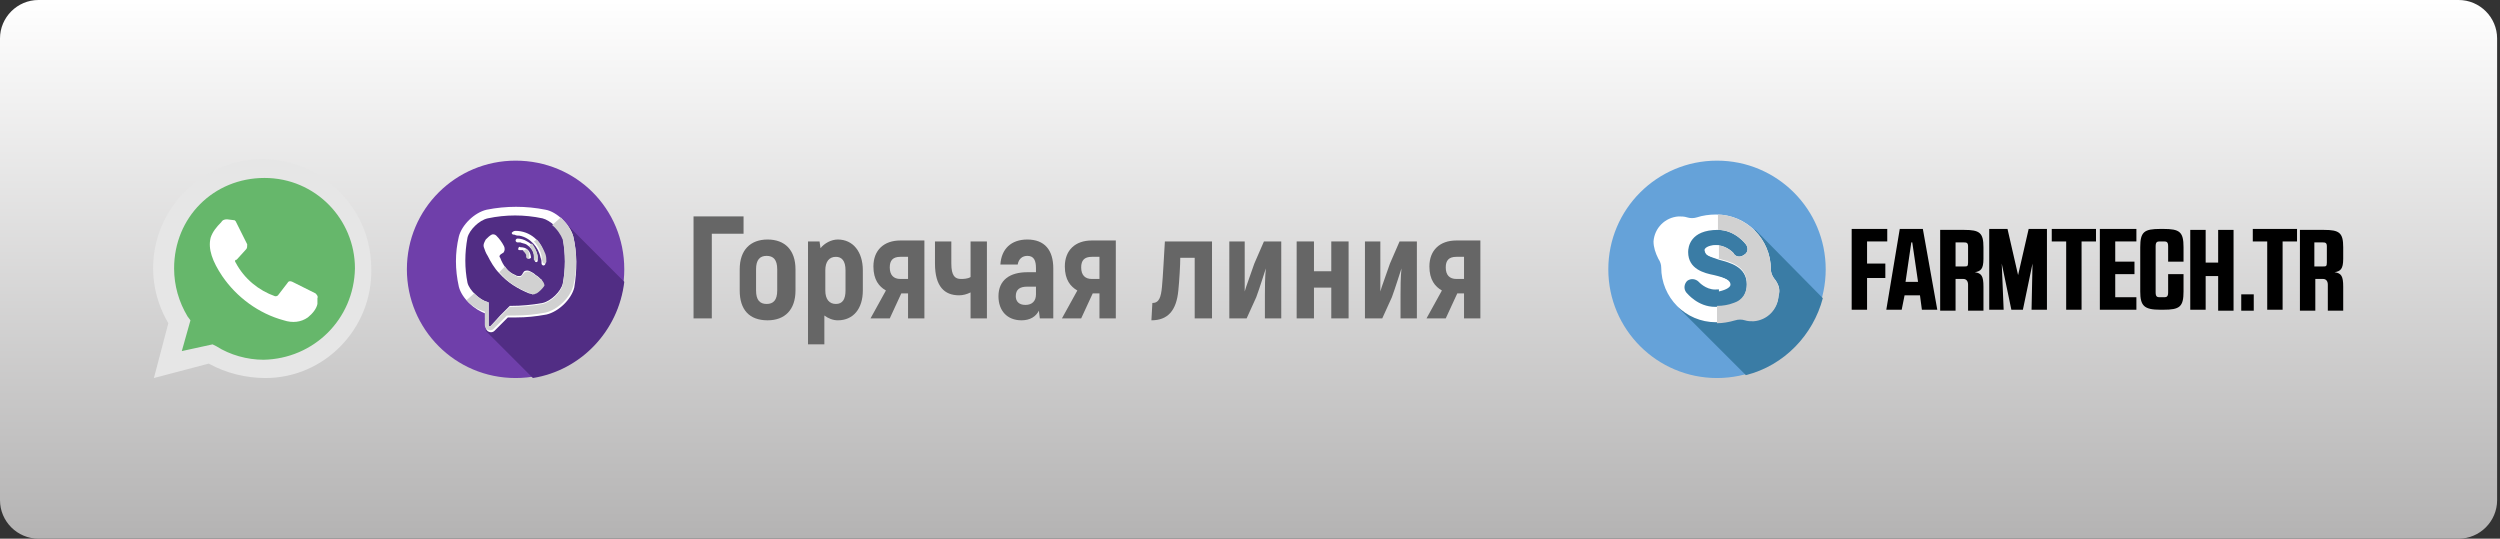 <?xml version="1.0" encoding="utf-8"?>
<!-- Generator: Adobe Illustrator 26.0.3, SVG Export Plug-In . SVG Version: 6.00 Build 0)  -->
<svg version="1.1" id="Layer_1" xmlns="http://www.w3.org/2000/svg" xmlns:xlink="http://www.w3.org/1999/xlink" x="0px" y="0px"
	 viewBox="0 0 259.9 56" style="enable-background:new 0 0 259.9 56;" xml:space="preserve">
<rect x="0" y="0" width="259.9" height="56" fill="#333333" stroke="none"/>
<style type="text/css">
	.st0{fill:url(#SVGID_1_);}
	.st1{fill:#65A2D9;}
	.st2{fill:#3A7CA5;}
	.st3{fill:#FFFFFF;}
	.st4{fill:#D1D1D1;}
	.st5{fill:#E6E6E6;}
	.st6{fill:#66B76B;}
	.st7{fill:#666666;}
	.st8{fill:#6F3FAA;}
	.st9{fill:#512D84;}
</style>
<linearGradient id="SVGID_1_" gradientUnits="userSpaceOnUse" x1="129.8" y1="-1321.224" x2="129.8" y2="-1265.224" gradientTransform="matrix(1 0 0 -1 0 -1265.224)">
	<stop  offset="0" style="stop-color:#B4B3B3"/>
	<stop  offset="1" style="stop-color:#FFFFFF"/>
</linearGradient>
<path class="st0" d="M4,0h251.6c2.2,0,4,1.8,4,4v48c0,2.2-1.8,4-4,4H4c-2.2,0-4-1.8-4-4V4C0,1.8,1.8,0,4,0z"/>
<g>
	<circle class="st1" cx="178.5" cy="28" r="11.3"/>
	<path class="st2" d="M182.5,23.9c-2.4-0.2-4.8-1.5-7,0.1c-1.9,1.4-0.6,4-0.5,5.9c0.1,0.8-0.1,1.5-0.4,2.2l6.9,6.9c4-1,7-4.2,8-8
		L182.5,23.9z"/>
	<g>
		<path class="st3" d="M184.4,28.9c-0.2-0.3-0.3-0.6-0.3-0.9l0,0c0-3.1-2.5-5.7-5.7-5.7c-0.7,0-1.4,0.1-2,0.3c-0.3,0.1-0.7,0.1-1,0
			s-0.6-0.1-0.9-0.1c-1.4,0.1-2.5,1.2-2.6,2.6c0,0.6,0.2,1.2,0.5,1.8c0.2,0.3,0.3,0.6,0.3,0.9l0,0c0,3.1,2.5,5.7,5.7,5.7
			c0.7,0,1.4-0.1,2-0.3c0.3-0.1,0.7-0.1,1,0s0.6,0.1,0.9,0.1c1.4-0.1,2.5-1.2,2.6-2.6C185.1,30.1,184.9,29.5,184.4,28.9L184.4,28.9z
			 M178.7,27c1.1,0.3,2.9,0.7,2.9,2.6c0,0.9-0.4,1.7-1.4,2c-0.6,0.2-1.2,0.3-1.9,0.3c-1.8,0-2.9-1.4-3-1.5c-0.3-0.4-0.2-0.9,0.1-1.2
			c0.4-0.3,0.9-0.2,1.2,0.1c0,0,0.7,0.8,1.7,0.8c1.1,0,1.5-0.3,1.5-0.6c0-0.3-0.3-0.6-1.6-0.9c-1-0.2-2.7-0.6-2.7-2.4
			c0-0.5,0.2-2.3,3.1-2.3c1.8,0,2.9,1.5,2.9,1.5c0.3,0.4,0.2,0.9-0.2,1.1c-0.4,0.3-0.9,0.2-1.1-0.2c0,0-0.6-0.7-1.6-0.8
			c-0.7-0.1-1.4,0.2-1.4,0.5C177.3,26.5,177.5,26.6,178.7,27L178.7,27z"/>
		<path class="st3" d="M179.9,29.6c0-0.3-0.2-0.6-1.2-0.8v1.5C179.6,30.1,179.9,29.8,179.9,29.6z"/>
	</g>
	<path class="st4" d="M184.4,28.9c-0.2-0.3-0.3-0.6-0.3-0.9l0,0c0-3.1-2.5-5.6-5.5-5.7v1.6l0,0c1.8,0,2.9,1.5,2.9,1.5
		c0.3,0.4,0.2,0.9-0.2,1.1c-0.4,0.3-0.9,0.2-1.1-0.2c0,0-0.6-0.7-1.6-0.8l0,0v1.4h0.1c1.1,0.3,2.9,0.7,2.9,2.6c0,0.9-0.4,1.7-1.4,2
		c-0.5,0.2-1.1,0.3-1.7,0.3v1.8c0.6,0,1.2-0.1,1.9-0.3c0.3-0.1,0.7-0.1,1,0s0.6,0.1,0.9,0.1c1.4-0.1,2.5-1.2,2.6-2.6
		C185.1,30.1,184.9,29.5,184.4,28.9z"/>
	<path class="st3" d="M177.3,26.1c0,0.4,0.2,0.5,1.4,0.8v-1.4C177.9,25.5,177.3,25.7,177.3,26.1z"/>
</g>
<g>
	<path d="M194.1,32.2h-1.6v-8.4h3.7v1.3h-2.1v2.3h1.9v1.5h-1.9L194.1,32.2L194.1,32.2z"/>
	<path d="M201.4,32.2h-1.6l-0.2-1.5H198l-0.3,1.5h-1.6l1.4-8.4h2.4L201.4,32.2z M198.1,29.3h1.3l-0.6-4.1h-0.1L198.1,29.3z"/>
	<path d="M201.8,23.9h2.4c1.6,0,2,0.3,2,1.8v1.2c0,1.1-0.3,1.3-0.9,1.4c0.7,0.1,0.9,0.4,0.9,1.5v2.5h-1.6v-2.7
		c0-0.4-0.2-0.6-0.5-0.6h-0.8v3.3h-1.6v-8.4H201.8z M203.4,27.7h0.8c0.3,0,0.4,0,0.4-0.4v-1.7c0-0.4-0.2-0.4-0.5-0.4h-0.8v2.5H203.4
		z"/>
	<path d="M208.3,32.2h-1.5v-8.4h1.9l1.1,4.8l0,0l1.1-4.8h1.9v8.4h-1.6l0.1-4.8l0,0l-1,4.8h-1.2l-1-4.8l0,0L208.3,32.2z"/>
	<path d="M216.4,32.2h-1.6v-7.1h-1.5v-1.3h4.6v1.3h-1.5V32.2z"/>
	<path d="M219.9,30.9h2.2v1.3h-3.8v-8.4h3.8v1.3h-2.2v2.1h2v1.3h-2V30.9z"/>
	<path d="M224.9,23.8c1.7,0,2.1,0.3,2.1,1.9v1.5h-1.6v-1.6c0-0.5-0.2-0.5-0.5-0.5h-0.3c-0.3,0-0.5,0-0.5,0.5v4.8
		c0,0.5,0.2,0.5,0.5,0.5h0.3c0.3,0,0.5,0,0.5-0.5v-1.9h1.6v1.8c0,1.6-0.4,1.9-2.1,1.9h-0.3c-1.7,0-2.1-0.4-2.1-1.9v-4.6
		c0-1.6,0.4-1.9,2.1-1.9C224.6,23.8,224.9,23.8,224.9,23.8z"/>
	<path d="M227.7,23.9h1.6v3.4h1.3v-3.4h1.6v8.4h-1.6v-3.6h-1.3v3.5h-1.6V23.9L227.7,23.9z"/>
	<path d="M233,30.6h1.3v1.7H233V30.6z"/>
	<path d="M237.3,32.2h-1.6v-7.1h-1.5v-1.3h4.6v1.3h-1.5V32.2z"/>
	<path d="M239.2,23.9h2.4c1.6,0,2,0.3,2,1.8v1.2c0,1.1-0.3,1.3-0.9,1.4c0.7,0.1,0.9,0.4,0.9,1.5v2.5H242v-2.7c0-0.4-0.2-0.6-0.5-0.6
		h-0.8v3.3h-1.6v-8.4H239.2z M240.7,27.7h0.8c0.3,0,0.4,0,0.4-0.4v-1.7c0-0.4-0.2-0.4-0.5-0.4h-0.8v2.5H240.7z"/>
</g>
<g>
	<path class="st5" d="M16,39.3l1.5-5.7c-3.2-5.4-1.4-12.3,4.1-15.5s12.3-1.3,15.5,4.2c1,1.7,1.5,3.7,1.5,5.7
		c0.1,6.2-4.9,11.3-11,11.3c-2,0-4.1-0.5-5.9-1.5L16,39.3z"/>
	<path class="st6" d="M22.1,35.8l0.4,0.2c1.4,0.9,3.2,1.4,4.9,1.4c5.2-0.1,9.4-4.2,9.5-9.5c0-5.1-4.1-9.4-9.4-9.4s-9.4,4.1-9.4,9.4
		c0,1.8,0.5,3.5,1.4,5l0.3,0.4l-0.9,3.2L22.1,35.8z"/>
	<path class="st3" d="M24.4,22.9l-0.8-0.1c-0.3,0-0.5,0.1-0.6,0.3c-0.5,0.5-0.9,1-1.1,1.6c-0.3,1.2,0.2,2.5,1.2,4
		c1.5,2.2,3.8,3.9,6.4,4.6c0.9,0.3,1.8,0.2,2.5-0.3c0.5-0.4,0.9-0.9,1-1.4V31c0.1-0.2-0.1-0.4-0.2-0.5l-2.4-1.2
		c-0.2-0.1-0.4-0.1-0.5,0.1l-1,1.3c-0.1,0.1-0.2,0.1-0.3,0.1c-1.7-0.6-3.2-1.8-4.1-3.5c-0.1-0.1-0.1-0.3,0.1-0.3l1-1.1
		c0.1-0.1,0.1-0.3,0.1-0.5L24.5,23L24.4,22.9"/>
</g>
<g>
	<g>
		<path class="st7" d="M77.3,24.3H74v8.8h-1.9V22.5h5.2C77.3,22.5,77.3,24.3,77.3,24.3z"/>
		<path class="st7" d="M76.9,30.2V28c0-2,1.1-3.1,2.9-3.1s2.9,1.1,2.9,3.1v2.2c0,2-1.1,3.1-2.9,3.1C77.9,33.3,76.9,32.2,76.9,30.2z
			 M80.8,30.2V28c0-1-0.4-1.4-1.1-1.4S78.6,27,78.6,28v2.2c0,1,0.4,1.4,1.1,1.4S80.8,31.2,80.8,30.2z"/>
		<path class="st7" d="M89.7,28.1v2.1c0,1.9-1,3.1-2.6,3.1c-0.5,0-1-0.2-1.4-0.5v3H84V25.1h1.2l0.1,0.7c0.4-0.5,1.1-0.9,1.8-0.9
			C88.7,24.9,89.7,26.2,89.7,28.1z M87.9,28.1c0-1-0.4-1.4-1-1.4c-0.7,0-1.1,0.5-1.1,1.4v2.1c0,0.9,0.4,1.4,1.1,1.4s1-0.5,1-1.4
			V28.1z"/>
		<path class="st7" d="M96.1,25.1v8h-1.7v-2.6h-0.7l-1.2,2.6h-2l1.6-2.9c-0.7-0.4-1.3-1.1-1.3-2.5c0-1.7,1.1-2.7,2.8-2.7h2.5V25.1z
			 M94.4,26.7h-0.8c-0.8,0-1.1,0.4-1.1,1.1c0,0.8,0.4,1.2,1.1,1.2h0.8V26.7z"/>
		<path class="st7" d="M100.9,30.4c-0.4,0.2-0.8,0.3-1.2,0.3c-1.5,0-2.5-0.9-2.5-3.3v-2.3h1.7v2.3c0,1.3,0.4,1.6,1,1.6
			c0.2,0,0.7,0,1-0.2v-3.7h1.7v8h-1.7V30.4z"/>
		<path class="st7" d="M109.5,27.9v5.2h-1.4l-0.1-0.8c-0.3,0.6-0.9,1-1.8,1c-1.5,0-2.4-1-2.4-2.5c0-1.7,1.2-2.5,3-2.5h0.9v-0.4
			c0-0.8-0.2-1.3-0.9-1.3c-0.5,0-0.9,0.3-1,0.9H104c0.1-1.6,1.1-2.6,2.8-2.6C108.6,24.9,109.5,26,109.5,27.9z M107.7,29.8h-0.9
			c-0.8,0-1.2,0.3-1.2,1c0,0.5,0.3,0.9,1,0.9s1.1-0.4,1.1-1.1V29.8z"/>
		<path class="st7" d="M116,25.1v8h-1.7v-2.6h-0.7l-1.2,2.6h-2l1.6-2.9c-0.7-0.4-1.3-1.1-1.3-2.5c0-1.7,1.1-2.7,2.8-2.7h2.5V25.1z
			 M114.3,26.7h-0.8c-0.8,0-1.1,0.4-1.1,1.1c0,0.8,0.4,1.2,1.1,1.2h0.8V26.7z"/>
		<path class="st7" d="M119.8,31.5c0.7,0,0.9-0.6,1-1.7c0.1-1,0.2-3.1,0.3-4.7h4.9v8h-1.8v-6.3h-1.5c0,0.8-0.1,2.4-0.2,3.4
			c-0.2,2.1-1.1,3.1-2.8,3.1L119.8,31.5L119.8,31.5z"/>
		<path class="st7" d="M127.7,25.1h1.7v2.7c0,0.7,0,1.4,0,2.5l0,0c0.1-0.4,0.7-2,1-2.9l1-2.3h1.8v8h-1.7v-2.4c0-0.7,0-1.9,0.1-2.8
			l0,0c-0.1,0.3-0.7,2.2-1,3l-1,2.2h-1.8v-8H127.7z"/>
		<path class="st7" d="M140.2,25.1v8h-1.8v-3.2h-1.8v3.2h-1.8v-8h1.8v3.1h1.8v-3.1H140.2z"/>
		<path class="st7" d="M141.8,25.1h1.7v2.7c0,0.7,0,1.4,0,2.5l0,0c0.1-0.4,0.7-2,1-2.9l1-2.3h1.8v8h-1.7v-2.4c0-0.7,0-1.9,0.1-2.8
			l0,0c-0.1,0.3-0.7,2.2-1,3l-1,2.2h-1.8v-8H141.8z"/>
		<path class="st7" d="M153.9,25.1v8h-1.7v-2.6h-0.7l-1.2,2.6h-2l1.6-2.9c-0.7-0.4-1.3-1.1-1.3-2.5c0-1.7,1.1-2.7,2.8-2.7h2.5V25.1z
			 M152.2,26.7h-0.8c-0.8,0-1.1,0.4-1.1,1.1c0,0.8,0.4,1.2,1.1,1.2h0.8V26.7z"/>
	</g>
</g>
<g>
	<path class="st8" d="M64.9,28c0,6.3-5.1,11.3-11.3,11.3c-6.3,0-11.3-5.1-11.3-11.3c0-6.3,5.1-11.3,11.3-11.3
		C59.9,16.7,64.9,21.7,64.9,28L64.9,28z"/>
	<path class="st9" d="M58.5,22.9c-2.8-0.7-5.5-1.4-8.4-0.5c-1.8,0.7-1.8,2.7-1.8,4.4c0,0.5-0.5,1.1-0.3,1.6c0.5,1.5,0.8,3.1,2.4,3.8
		c0.2,0.2,0,0.5,0.2,0.7c-0.1,0-0.2,0.1-0.2,0.2c0,0.4,0.2,0.9,0.1,1.3l4.9,4.9c5-0.8,8.9-4.9,9.5-10L58.5,22.9z"/>
	<path class="st3" d="M59.6,24.6L59.6,24.6c-0.3-1.2-1.7-2.6-2.9-2.8l0,0c-2-0.4-4.1-0.4-6.1,0l0,0c-1.3,0.3-2.6,1.6-2.9,2.8l0,0
		c-0.4,1.7-0.4,3.4,0,5.2l0,0c0.3,1.2,1.6,2.4,2.8,2.8V34c0,0.5,0.6,0.7,0.9,0.4l1.4-1.4c0.3,0,0.6,0,0.9,0c1,0,2-0.1,3.1-0.3l0,0
		c1.3-0.3,2.6-1.6,2.9-2.8l0,0C60,28.1,60,26.3,59.6,24.6L59.6,24.6z M58.5,29.5c-0.2,0.8-1.2,1.8-2.1,2c-1.1,0.2-2.2,0.3-3.3,0.3
		c0,0,0,0-0.1,0c-0.2,0.2-1,1-1,1l-1,1.1c-0.1,0.1-0.2,0-0.2-0.1v-2.3c0,0,0-0.1-0.1-0.1l0,0c-0.8-0.2-1.9-1.2-2.1-2
		c-0.3-1.5-0.3-3.1,0-4.7c0.2-0.8,1.2-1.8,2.1-2c1.9-0.4,3.8-0.4,5.7,0c0.8,0.2,1.9,1.2,2.1,2C58.8,26.4,58.8,28,58.5,29.5
		L58.5,29.5z"/>
	<path class="st3" d="M55.4,30.6c-0.1,0-0.2-0.1-0.4-0.1c-1.2-0.5-2.2-1.1-3.1-2.1c-0.5-0.5-0.9-1.2-1.2-1.8
		c-0.2-0.3-0.3-0.6-0.4-0.9c-0.1-0.3,0.1-0.6,0.2-0.8c0.2-0.2,0.4-0.4,0.6-0.5c0.2-0.1,0.4,0,0.5,0.1c0.3,0.3,0.6,0.7,0.8,1.1
		c0.1,0.2,0.1,0.5-0.1,0.7c-0.1,0-0.1,0.1-0.2,0.1L52,26.5c-0.1,0.1-0.1,0.2,0,0.3c0.3,0.8,0.8,1.5,1.6,1.8c0.1,0.1,0.3,0.1,0.4,0.1
		c0.3,0,0.3-0.3,0.5-0.5c0.2-0.1,0.4-0.1,0.6,0c0.2,0.1,0.4,0.2,0.6,0.4c0.2,0.1,0.4,0.3,0.5,0.4c0.2,0.1,0.2,0.3,0.1,0.5
		c-0.2,0.3-0.4,0.6-0.8,0.8C55.6,30.5,55.5,30.5,55.4,30.6C55.3,30.5,55.5,30.5,55.4,30.6L55.4,30.6z"/>
	<path class="st3" d="M53.6,24c1.5,0,2.8,1.1,3,2.6c0,0.3,0.1,0.5,0.1,0.8c0,0.1-0.1,0.2-0.2,0.2c-0.1,0-0.2-0.1-0.2-0.2
		c0-0.2,0-0.4-0.1-0.6c-0.2-1.1-1.1-2.1-2.2-2.3c-0.2,0-0.3,0-0.5-0.1c-0.1,0-0.3,0-0.3-0.2C53.3,24.1,53.4,24,53.6,24
		C53.5,24,53.6,24,53.6,24C55.1,24,53.6,24,53.6,24L53.6,24z"/>
	<path class="st3" d="M55.9,27v0.1c0,0.2-0.3,0.2-0.3,0V27c0-0.3-0.1-0.6-0.2-0.9c-0.2-0.3-0.4-0.5-0.7-0.7
		c-0.2-0.1-0.4-0.1-0.6-0.2c-0.1,0-0.2,0-0.3,0s-0.2-0.1-0.2-0.2s0.1-0.2,0.2-0.2c0.3,0,0.7,0.1,1,0.3c0.6,0.3,1,0.9,1.1,1.6v0.1
		C55.9,26.8,55.9,26.9,55.9,27C55.9,27,55.9,26.9,55.9,27L55.9,27z"/>
	<path class="st3" d="M55,26.9c-0.1,0-0.2-0.1-0.2-0.2s0-0.2,0-0.2c0-0.2-0.1-0.3-0.3-0.4c-0.1,0-0.1-0.1-0.2-0.1
		c-0.1,0-0.2,0-0.3,0s-0.2-0.1-0.1-0.2c0-0.1,0.1-0.2,0.2-0.1c0.6,0,1,0.3,1.1,1v0.1C55.1,26.9,55,26.9,55,26.9
		C54.8,26.9,55,26.9,55,26.9L55,26.9z"/>
	<path class="st4" d="M59.6,24.6L59.6,24.6c-0.2-0.7-0.7-1.4-1.3-2l-0.9,0.8c0.5,0.4,0.9,1,1.1,1.5c0.3,1.5,0.3,3.1,0,4.7
		c-0.2,0.8-1.2,1.8-2.1,2c-1.1,0.2-2.2,0.3-3.3,0.3c0,0,0,0-0.1,0c-0.2,0.2-1,1-1,1l-1,1c-0.1,0.1-0.2,0-0.2-0.1v-2.3
		c0,0,0-0.1-0.1-0.1l0,0c-0.5-0.1-1-0.5-1.4-0.9l-0.8,0.7c0.5,0.6,1.2,1,1.9,1.2v1.4c0,0.5,0.6,0.7,0.9,0.4l1.4-1.4
		c0.3,0,0.6,0,0.9,0c1,0,2-0.1,3.1-0.3l0,0c1.3-0.3,2.6-1.6,2.9-2.8l0,0C60,28.1,60,26.3,59.6,24.6L59.6,24.6z"/>
	<path class="st3" d="M55.4,30.6C55.5,30.5,55.3,30.5,55.4,30.6L55.4,30.6z"/>
	<path class="st4" d="M56.3,29.1c-0.2-0.1-0.3-0.3-0.5-0.4s-0.4-0.3-0.6-0.4c-0.2-0.1-0.4-0.1-0.6,0c-0.2,0.1-0.3,0.4-0.5,0.5
		c-0.2,0-0.3,0-0.4-0.1c-0.5-0.2-0.9-0.5-1.2-1l-0.6,0.6c0,0,0,0,0.1,0.1c0.8,1,1.9,1.6,3.1,2.1c0.1,0,0.2,0.1,0.4,0.1
		c-0.1,0,0.1,0,0,0c0.1,0,0.2-0.1,0.3-0.1c0.3-0.2,0.6-0.5,0.8-0.8C56.6,29.5,56.5,29.3,56.3,29.1L56.3,29.1z"/>
	<path class="st3" d="M53.6,24L53.6,24C53.7,24,55.1,24,53.6,24L53.6,24z"/>
	<path class="st4" d="M55.8,24.9l-0.3,0.2c0.4,0.4,0.7,1,0.8,1.5c0,0.2,0,0.4,0.1,0.6c0,0.1,0.1,0.2,0.2,0.2c0.1,0,0.2-0.1,0.2-0.2
		c0-0.3,0-0.5-0.1-0.8C56.5,25.9,56.2,25.3,55.8,24.9L55.8,24.9z"/>
	<path class="st4" d="M55.9,26.6c-0.1-0.5-0.3-0.9-0.6-1.3L55,25.6c0.1,0.1,0.3,0.3,0.3,0.4c0.2,0.3,0.2,0.6,0.2,0.9V27
		c0.1,0.2,0.3,0.1,0.3,0v-0.1c0,0,0-0.1,0,0C55.9,26.9,55.9,26.8,55.9,26.6C55.9,26.7,55.9,26.7,55.9,26.6L55.9,26.6z"/>
	<path class="st3" d="M55.9,27C55.9,26.9,55.9,27,55.9,27L55.9,27z"/>
	<path class="st3" d="M55,26.9L55,26.9L55,26.9L55,26.9L55,26.9z"/>
	<path class="st3" d="M55,26.9L55,26.9C54.9,26.9,54.9,26.9,55,26.9L55,26.9z"/>
	<path class="st3" d="M55,26.9L55,26.9L55,26.9L55,26.9z"/>
	<path class="st4" d="M54.7,25.9l-0.3,0.2l0,0c0.1,0.1,0.2,0.2,0.3,0.4c0,0.1,0,0.2,0,0.2c0,0.1,0.1,0.2,0.2,0.2l0,0
		c0.1,0,0.1,0,0.1-0.1v-0.1C55.1,26.3,54.9,26,54.7,25.9L54.7,25.9z"/>
</g>
</svg>
